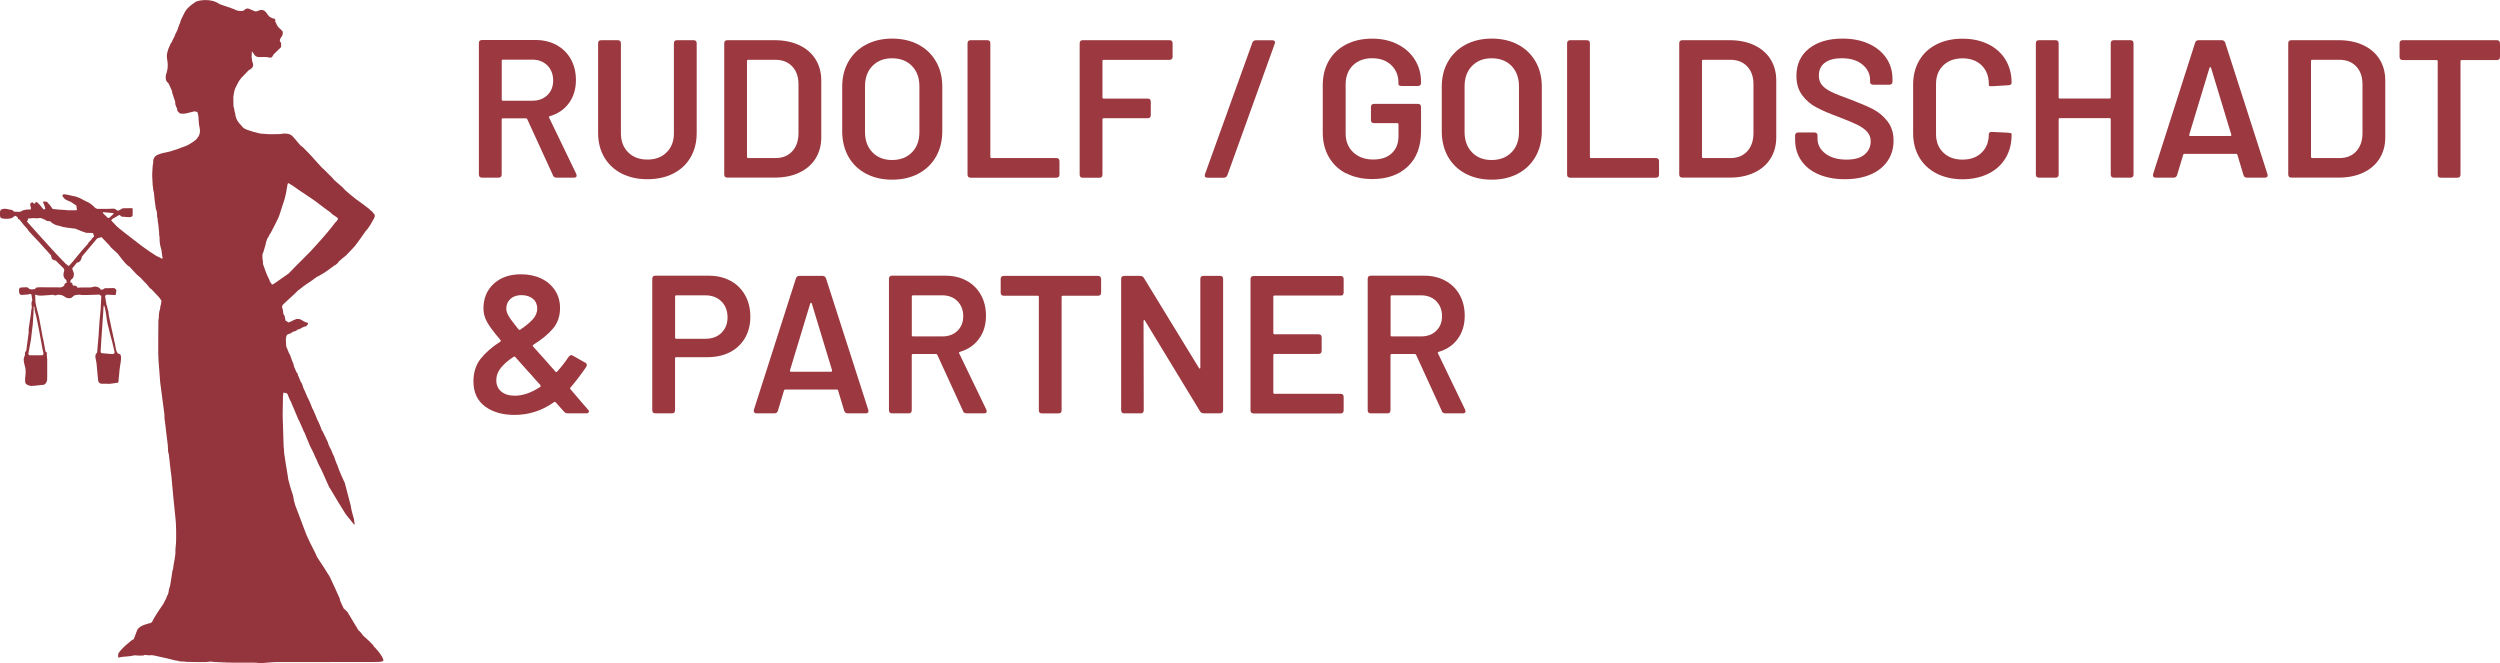 <?xml version="1.0" encoding="UTF-8"?><svg id="Ebene_1" xmlns="http://www.w3.org/2000/svg" viewBox="0 0 500.11 132.65"><defs><style>.cls-1{fill:#94353d;}.cls-2{fill:#9c383f;}</style></defs><path class="cls-2" d="m110.62,35.07l-5.15-11.24c-.03-.1-.12-.16-.27-.16h-4.6c-.16,0-.24.08-.24.24v11c0,.42-.21.63-.63.63h-3.3c-.42,0-.63-.21-.63-.63V8.63c0-.42.21-.63.63-.63h10.65c1.6,0,3.01.33,4.24,1,1.23.67,2.19,1.61,2.87,2.83.68,1.22,1.02,2.61,1.02,4.18,0,1.81-.47,3.35-1.4,4.62-.93,1.27-2.21,2.14-3.83,2.61-.08.03-.13.07-.16.14-.03.07-.01.12.04.18l5.42,11.24.08.31c0,.29-.18.43-.55.43h-3.46c-.37,0-.62-.16-.75-.47Zm-10.25-22.9v7.74c0,.16.08.24.24.24h5.85c1.26,0,2.27-.37,3.04-1.12.77-.75,1.16-1.72,1.16-2.93s-.39-2.23-1.16-3.01c-.77-.77-1.79-1.16-3.04-1.16h-5.85c-.16,0-.24.08-.24.24Z"/><path class="cls-2" d="m124.37,34.72c-1.49-.76-2.65-1.84-3.48-3.24-.82-1.4-1.24-3.02-1.24-4.85V8.67c0-.42.21-.63.63-.63h3.3c.42,0,.63.21.63.63v18.03c0,1.55.48,2.8,1.45,3.77.97.97,2.25,1.45,3.85,1.45s2.88-.48,3.85-1.45c.97-.97,1.45-2.23,1.45-3.77V8.67c0-.42.21-.63.63-.63h3.3c.42,0,.63.21.63.63v17.95c0,1.83-.41,3.45-1.22,4.85-.81,1.4-1.96,2.48-3.46,3.24-1.49.76-3.22,1.14-5.19,1.14s-3.65-.38-5.15-1.14Z"/><path class="cls-2" d="m144.88,34.92V8.67c0-.42.21-.63.63-.63h9.43c1.86,0,3.5.33,4.91.98,1.41.66,2.51,1.59,3.28,2.81.77,1.22,1.16,2.64,1.16,4.26v11.39c0,1.62-.39,3.04-1.16,4.26-.77,1.22-1.87,2.15-3.28,2.81-1.41.66-3.05.98-4.91.98h-9.43c-.42,0-.63-.21-.63-.63Zm4.79-3.3h5.46c1.39,0,2.49-.44,3.32-1.32.83-.88,1.25-2.05,1.28-3.52v-9.94c0-1.49-.42-2.68-1.26-3.56-.84-.88-1.96-1.32-3.38-1.32h-5.42c-.16,0-.24.08-.24.24v19.17c0,.16.08.24.24.24Z"/><path class="cls-2" d="m173.24,34.74c-1.52-.8-2.69-1.93-3.52-3.4-.82-1.47-1.24-3.16-1.24-5.07v-8.96c0-1.89.42-3.56,1.26-5.01.84-1.45,2.01-2.58,3.52-3.38,1.51-.8,3.24-1.2,5.21-1.2s3.74.4,5.25,1.2c1.51.8,2.68,1.93,3.52,3.38.84,1.45,1.26,3.12,1.26,5.01v8.96c0,1.91-.42,3.6-1.26,5.07-.84,1.47-2.01,2.6-3.52,3.4-1.51.8-3.25,1.2-5.25,1.2s-3.71-.4-5.23-1.2Zm9.19-4.26c1-1.02,1.49-2.37,1.49-4.05v-9.15c0-1.7-.5-3.06-1.49-4.09-1-1.02-2.32-1.53-3.97-1.53s-2.93.51-3.93,1.53c-1,1.02-1.49,2.38-1.49,4.09v9.15c0,1.68.5,3.02,1.49,4.05,1,1.02,2.3,1.53,3.93,1.53s2.97-.51,3.97-1.53Z"/><path class="cls-2" d="m193.55,34.92V8.67c0-.42.21-.63.63-.63h3.3c.42,0,.63.21.63.63v22.71c0,.16.08.24.24.24h12.96c.42,0,.63.21.63.63v2.67c0,.42-.21.63-.63.63h-17.13c-.42,0-.63-.21-.63-.63Z"/><path class="cls-2" d="m233.94,11.97h-13.16c-.16,0-.24.08-.24.24v7.27c0,.16.08.24.24.24h8.8c.42,0,.63.21.63.63v2.67c0,.42-.21.63-.63.63h-8.8c-.16,0-.24.08-.24.24v11.04c0,.42-.21.63-.63.63h-3.3c-.42,0-.63-.21-.63-.63V8.67c0-.42.21-.63.63-.63h17.33c.42,0,.63.21.63.63v2.67c0,.42-.21.63-.63.63Z"/><path class="cls-2" d="m241.07,35.37c-.09-.12-.1-.29-.02-.53l9.47-26.28c.13-.34.38-.51.75-.51h3.22c.24,0,.4.06.49.18.09.12.1.29.02.53l-9.47,26.28c-.13.34-.38.51-.75.51h-3.22c-.24,0-.4-.06-.49-.18Z"/><path class="cls-2" d="m269.29,34.7c-1.49-.77-2.65-1.87-3.46-3.28-.81-1.41-1.22-3.04-1.22-4.87v-9.51c0-1.86.41-3.49,1.22-4.89.81-1.4,1.96-2.49,3.46-3.26,1.49-.77,3.22-1.16,5.19-1.16s3.65.38,5.13,1.14c1.48.76,2.63,1.79,3.44,3.1.81,1.31,1.22,2.79,1.22,4.44v.16c0,.42-.21.63-.63.63h-3.26c-.18,0-.33-.03-.45-.1-.12-.06-.18-.15-.18-.26v-.31c0-1.41-.48-2.58-1.43-3.5-.96-.92-2.23-1.38-3.83-1.38s-2.88.48-3.85,1.43c-.97.96-1.45,2.22-1.45,3.79v9.82c0,1.57.51,2.84,1.53,3.79s2.34,1.43,3.97,1.43,2.81-.41,3.71-1.24,1.36-1.96,1.36-3.4v-2.4c0-.16-.08-.24-.24-.24h-4.64c-.42,0-.63-.21-.63-.63v-2.59c0-.42.21-.63.63-.63h8.76c.42,0,.63.21.63.63v4.87c0,3.01-.88,5.36-2.65,7.03-1.77,1.68-4.15,2.51-7.13,2.51-1.96,0-3.69-.39-5.19-1.16Z"/><path class="cls-2" d="m293.18,34.74c-1.52-.8-2.69-1.93-3.52-3.4s-1.24-3.16-1.24-5.07v-8.96c0-1.89.42-3.56,1.26-5.01s2.01-2.58,3.52-3.38c1.51-.8,3.24-1.2,5.21-1.2s3.74.4,5.24,1.2c1.51.8,2.68,1.93,3.52,3.38.84,1.45,1.26,3.12,1.26,5.01v8.96c0,1.91-.42,3.6-1.26,5.07-.84,1.47-2.01,2.6-3.52,3.4s-3.25,1.2-5.24,1.2-3.71-.4-5.23-1.2Zm9.19-4.26c1-1.02,1.49-2.37,1.49-4.05v-9.15c0-1.7-.5-3.06-1.49-4.09-1-1.02-2.32-1.53-3.97-1.53s-2.93.51-3.93,1.53-1.49,2.38-1.49,4.09v9.15c0,1.68.5,3.02,1.49,4.05s2.3,1.53,3.93,1.53,2.97-.51,3.97-1.53Z"/><path class="cls-2" d="m313.49,34.92V8.67c0-.42.21-.63.63-.63h3.3c.42,0,.63.21.63.63v22.71c0,.16.08.24.24.24h12.96c.42,0,.63.21.63.63v2.67c0,.42-.21.63-.63.63h-17.13c-.42,0-.63-.21-.63-.63Z"/><path class="cls-2" d="m335.92,34.92V8.67c0-.42.21-.63.63-.63h9.43c1.86,0,3.5.33,4.91.98,1.41.66,2.51,1.59,3.28,2.81.77,1.22,1.16,2.64,1.16,4.26v11.39c0,1.62-.39,3.04-1.16,4.26-.77,1.22-1.87,2.15-3.28,2.81-1.42.66-3.05.98-4.91.98h-9.43c-.42,0-.63-.21-.63-.63Zm4.79-3.3h5.46c1.39,0,2.5-.44,3.32-1.32.82-.88,1.25-2.05,1.28-3.52v-9.94c0-1.49-.42-2.68-1.26-3.56-.84-.88-1.96-1.32-3.38-1.32h-5.42c-.16,0-.24.08-.24.24v19.17c0,.16.08.24.24.24Z"/><path class="cls-2" d="m363.8,34.88c-1.51-.65-2.67-1.58-3.48-2.77-.81-1.19-1.22-2.57-1.22-4.15v-.83c0-.42.21-.63.63-.63h3.22c.42,0,.63.2.63.59v.63c0,1.21.53,2.21,1.59,3.01,1.06.8,2.47,1.2,4.22,1.2,1.6,0,2.8-.34,3.61-1.02.81-.68,1.22-1.56,1.22-2.63,0-.73-.22-1.36-.67-1.87s-1.08-.98-1.91-1.4c-.83-.42-2.06-.94-3.71-1.57-1.86-.68-3.37-1.32-4.52-1.93-1.15-.6-2.12-1.42-2.89-2.46-.77-1.03-1.16-2.32-1.16-3.87,0-2.3.84-4.13,2.51-5.46,1.68-1.34,3.92-2,6.72-2,1.96,0,3.7.34,5.21,1.02,1.51.68,2.68,1.63,3.52,2.85.84,1.22,1.26,2.63,1.26,4.22v.51c0,.42-.21.63-.63.63h-3.22c-.18,0-.33-.05-.45-.14-.12-.09-.18-.2-.18-.33v-.43c0-1.23-.5-2.27-1.51-3.12-1.01-.85-2.4-1.28-4.18-1.28-1.44,0-2.56.3-3.36.9-.8.6-1.2,1.45-1.2,2.55,0,.79.21,1.43.63,1.93s1.05.95,1.89,1.36c.84.41,2.13.92,3.89,1.55,1.86.71,3.35,1.35,4.46,1.92,1.11.58,2.07,1.38,2.87,2.42s1.2,2.32,1.2,3.87-.39,2.86-1.18,4.03-1.91,2.07-3.38,2.71c-1.47.64-3.2.96-5.19.96s-3.74-.33-5.25-.98Z"/><path class="cls-2" d="m387.39,34.7c-1.49-.77-2.65-1.85-3.46-3.24-.81-1.39-1.22-3-1.22-4.83v-9.7c0-1.83.41-3.44,1.22-4.83.81-1.39,1.96-2.46,3.46-3.22,1.49-.76,3.22-1.14,5.19-1.14s3.65.37,5.15,1.1c1.49.73,2.65,1.77,3.46,3.1.81,1.34,1.22,2.88,1.22,4.64,0,.26-.2.42-.59.47l-3.34.2h-.16c-.31,0-.47-.06-.47-.2v-.24c0-1.55-.48-2.79-1.43-3.73s-2.23-1.41-3.83-1.41-2.88.47-3.85,1.41-1.45,2.19-1.45,3.73v10.02c0,1.52.48,2.75,1.45,3.69s2.25,1.41,3.85,1.41,2.87-.46,3.83-1.4c.96-.93,1.43-2.17,1.43-3.71,0-.13.06-.24.18-.33s.27-.12.45-.1l3.3.16c.42.05.63.12.63.2v.2c0,1.78-.41,3.35-1.22,4.69-.81,1.35-1.96,2.39-3.46,3.12-1.49.73-3.21,1.1-5.15,1.1s-3.69-.39-5.19-1.16Z"/><path class="cls-2" d="m422.87,8.04h3.3c.42,0,.63.21.63.63v26.24c0,.42-.21.63-.63.63h-3.3c-.42,0-.63-.21-.63-.63v-11.04c0-.16-.08-.24-.24-.24h-9.94c-.16,0-.24.08-.24.24v11.04c0,.42-.21.63-.63.63h-3.3c-.42,0-.63-.21-.63-.63V8.67c0-.42.21-.63.63-.63h3.3c.42,0,.63.21.63.63v10.8c0,.16.08.24.24.24h9.94c.16,0,.24-.08.24-.24v-10.8c0-.42.21-.63.63-.63Z"/><path class="cls-2" d="m448.8,35.03l-1.22-4.05c-.03-.13-.12-.2-.28-.2h-10.29c-.16,0-.25.07-.28.2l-1.22,4.05c-.11.34-.34.51-.71.51h-3.58c-.21,0-.36-.06-.45-.2-.09-.13-.11-.3-.06-.51l8.41-26.28c.1-.34.34-.51.71-.51h4.6c.37,0,.6.17.71.51l8.45,26.28c.03.05.04.13.04.24,0,.31-.18.47-.55.47h-3.58c-.37,0-.6-.17-.71-.51Zm-10.65-7.82h8.01c.16,0,.22-.09.2-.27l-4.05-13.36c-.03-.1-.07-.16-.14-.16s-.12.05-.18.16l-4.05,13.36c-.03.18.04.27.2.27Z"/><path class="cls-2" d="m457.75,34.92V8.67c0-.42.21-.63.63-.63h9.43c1.86,0,3.5.33,4.91.98,1.41.66,2.51,1.59,3.28,2.81.77,1.22,1.16,2.64,1.16,4.26v11.39c0,1.62-.39,3.04-1.16,4.26-.77,1.22-1.87,2.15-3.28,2.81-1.42.66-3.05.98-4.91.98h-9.43c-.42,0-.63-.21-.63-.63Zm4.79-3.3h5.46c1.39,0,2.5-.44,3.32-1.32.82-.88,1.25-2.05,1.28-3.52v-9.94c0-1.49-.42-2.68-1.26-3.56-.84-.88-1.96-1.32-3.38-1.32h-5.42c-.16,0-.24.08-.24.24v19.17c0,.16.08.24.24.24Z"/><path class="cls-2" d="m500.11,8.67v2.71c0,.42-.21.63-.63.63h-7.03c-.16,0-.24.08-.24.24v22.67c0,.42-.21.63-.63.63h-3.3c-.42,0-.63-.21-.63-.63V12.25c0-.16-.08-.24-.24-.24h-6.76c-.42,0-.63-.21-.63-.63v-2.71c0-.42.21-.63.63-.63h18.82c.42,0,.63.21.63.63Z"/><path class="cls-2" d="m117.81,82.34c0,.1-.05.19-.16.25-.1.07-.24.1-.39.1h-3.65c-.31,0-.58-.12-.79-.35l-1.65-1.85c-.1-.1-.22-.12-.35-.04-2.38,1.7-5.02,2.55-7.9,2.55-2.41,0-4.38-.57-5.91-1.71-1.53-1.14-2.3-2.81-2.3-5.01,0-1.78.48-3.28,1.43-4.5.96-1.22,2.27-2.36,3.95-3.44.1-.08.12-.18.04-.31-1.39-1.62-2.3-2.86-2.75-3.71-.45-.85-.67-1.71-.67-2.57,0-2.07.69-3.73,2.06-4.99,1.38-1.26,3.19-1.89,5.44-1.89,1.52,0,2.87.28,4.05.84,1.18.56,2.1,1.36,2.77,2.38.67,1.02,1,2.2,1,3.54,0,1.62-.47,2.99-1.41,4.1-.94,1.11-2.25,2.19-3.93,3.24-.13.08-.16.18-.08.31l2.36,2.63,2.16,2.44c.05.05.11.08.18.08s.11-.03.14-.08c.76-.84,1.53-1.83,2.32-2.99.16-.21.33-.31.51-.31.13,0,.25.04.35.12l2.44,1.38c.21.11.31.26.31.47,0,.13-.04.26-.12.39-1.02,1.49-2.07,2.87-3.14,4.12-.05.05-.08.1-.08.16,0,.08.06.18.2.31l2.08,2.44,1.3,1.49c.13.13.2.26.2.39Zm-9.74-4.95c.1-.1.12-.22.04-.35-.55-.63-.96-1.07-1.22-1.34-.37-.45-.79-.92-1.26-1.41l-2.55-2.87c-.1-.1-.22-.12-.35-.04-1.07.71-1.92,1.44-2.53,2.2-.62.76-.92,1.6-.92,2.51s.33,1.69,1,2.24c.67.55,1.56.83,2.69.83,1.62,0,3.33-.59,5.11-1.77Zm-5.95-17.6c-.56.5-.84,1.15-.84,1.96,0,.45.16.94.47,1.47.31.54.97,1.42,1.96,2.65.13.13.25.16.35.08,1.1-.73,1.94-1.43,2.53-2.08.59-.65.88-1.37.88-2.16s-.29-1.46-.86-1.94c-.58-.48-1.34-.73-2.28-.73s-1.66.25-2.22.75Z"/><path class="cls-2" d="m146.13,56.17c1.26.68,2.23,1.64,2.93,2.89.69,1.24,1.04,2.68,1.04,4.3s-.35,3.01-1.06,4.24c-.71,1.23-1.71,2.18-3.01,2.85-1.3.67-2.8,1-4.5,1h-6.25c-.16,0-.24.08-.24.24v10.37c0,.42-.21.63-.63.63h-3.3c-.42,0-.63-.21-.63-.63v-26.28c0-.42.21-.63.63-.63h10.65c1.65,0,3.1.34,4.36,1.02Zm-1.81,10.41c.81-.79,1.22-1.82,1.22-3.1s-.41-2.37-1.22-3.18c-.81-.81-1.89-1.22-3.22-1.22h-5.81c-.16,0-.24.08-.24.24v8.21c0,.16.08.24.24.24h5.81c1.34,0,2.41-.39,3.22-1.18Z"/><path class="cls-2" d="m168.88,82.18l-1.22-4.05c-.03-.13-.12-.2-.27-.2h-10.29c-.16,0-.25.07-.27.2l-1.22,4.05c-.1.34-.34.51-.71.51h-3.58c-.21,0-.36-.07-.45-.2-.09-.13-.11-.3-.06-.51l8.41-26.28c.1-.34.34-.51.71-.51h4.6c.37,0,.6.17.71.51l8.45,26.28c.03.05.04.13.04.24,0,.31-.18.47-.55.47h-3.58c-.37,0-.6-.17-.71-.51Zm-10.65-7.82h8.02c.16,0,.22-.09.2-.28l-4.05-13.36c-.03-.1-.07-.16-.14-.16s-.12.05-.18.16l-4.05,13.36c-.03.18.04.28.2.28Z"/><path class="cls-2" d="m192.65,82.22l-5.15-11.24c-.03-.1-.12-.16-.27-.16h-4.6c-.16,0-.24.08-.24.24v11c0,.42-.21.63-.63.63h-3.3c-.42,0-.63-.21-.63-.63v-26.28c0-.42.21-.63.63-.63h10.65c1.6,0,3.01.33,4.24,1,1.23.67,2.19,1.61,2.87,2.83.68,1.22,1.02,2.61,1.02,4.18,0,1.81-.47,3.35-1.4,4.62-.93,1.27-2.21,2.14-3.83,2.61-.08.03-.13.07-.16.14-.03.07-.01.12.04.18l5.42,11.24.08.31c0,.29-.18.43-.55.43h-3.46c-.37,0-.62-.16-.75-.47Zm-10.25-22.9v7.74c0,.16.08.24.24.24h5.85c1.26,0,2.27-.37,3.04-1.12.77-.75,1.16-1.72,1.16-2.93s-.39-2.23-1.16-3.01c-.77-.77-1.79-1.16-3.04-1.16h-5.85c-.16,0-.24.08-.24.24Z"/><path class="cls-2" d="m220.27,55.82v2.71c0,.42-.21.63-.63.63h-7.03c-.16,0-.24.08-.24.24v22.67c0,.42-.21.63-.63.63h-3.3c-.42,0-.63-.21-.63-.63v-22.67c0-.16-.08-.24-.24-.24h-6.76c-.42,0-.63-.21-.63-.63v-2.71c0-.42.21-.63.63-.63h18.82c.42,0,.63.21.63.63Z"/><path class="cls-2" d="m224.28,82.06v-26.24c0-.42.21-.63.63-.63h3.14c.37,0,.63.14.79.43l11,17.99c.05.1.11.14.18.12.06-.03.1-.09.1-.2v-17.72c0-.42.21-.63.63-.63h3.3c.42,0,.63.21.63.63v26.24c0,.42-.21.63-.63.63h-3.22c-.37,0-.63-.14-.79-.43l-11-18.11c-.05-.1-.11-.14-.18-.12-.07.03-.1.09-.1.2l.04,17.84c0,.42-.21.63-.63.63h-3.26c-.42,0-.63-.21-.63-.63Z"/><path class="cls-2" d="m268.16,59.12h-13.2c-.16,0-.24.08-.24.24v7.27c0,.16.08.24.24.24h8.8c.42,0,.63.21.63.63v2.67c0,.42-.21.63-.63.63h-8.8c-.16,0-.24.08-.24.24v7.5c0,.16.08.24.24.24h13.2c.42,0,.63.21.63.63v2.67c0,.42-.21.63-.63.63h-17.37c-.42,0-.63-.21-.63-.63v-26.24c0-.42.21-.63.63-.63h17.37c.42,0,.63.21.63.63v2.67c0,.42-.21.63-.63.63Z"/><path class="cls-2" d="m288.43,82.22l-5.15-11.24c-.03-.1-.12-.16-.28-.16h-4.6c-.16,0-.24.08-.24.24v11c0,.42-.21.63-.63.63h-3.3c-.42,0-.63-.21-.63-.63v-26.28c0-.42.21-.63.63-.63h10.65c1.6,0,3.01.33,4.24,1,1.23.67,2.19,1.61,2.87,2.83.68,1.22,1.02,2.61,1.02,4.18,0,1.81-.47,3.35-1.39,4.62-.93,1.27-2.21,2.14-3.83,2.61-.08.03-.13.07-.16.14s-.01.12.04.18l5.42,11.24.08.31c0,.29-.18.43-.55.43h-3.46c-.37,0-.62-.16-.75-.47Zm-10.25-22.9v7.74c0,.16.08.24.24.24h5.85c1.26,0,2.27-.37,3.04-1.12s1.16-1.72,1.16-2.93-.39-2.23-1.16-3.01c-.77-.77-1.79-1.16-3.04-1.16h-5.85c-.16,0-.24.08-.24.24Z"/><path class="cls-1" d="m74.8,129.27c-.01-.15-1.75-1.81-2.09-2.05-.02-.04-.73-1.01-.97-1.08-.04-.08-2.21-3.68-2.21-3.68-.02-.09-.76-.72-.79-.76-.22-.48-.44-.96-.66-1.44-.01-.04-.03-.09-.04-.13-.03-.13-.06-.26-.09-.39-.01-.04-.02-.08-.04-.13-.07-.14-1.96-4.4-2.18-4.63,0-.02-.02-.04-.03-.05-.01-.02-.03-.03-.05-.04-.19-.31-.78-1.27-.81-1.31-.14-.23-.48-.75-.52-.79,0,0-.8-1.19-.94-1.45,0-.17-1.24-2.54-1.26-2.59-.02-.05-.31-.66-.31-.66-.03-.04-.46-1-.49-1.05-.18-.48-.37-.96-.55-1.44-.03-.04-1.63-4.41-1.69-4.46-.09-.3-.18-.61-.26-.92,0-.04-.02-.09-.03-.13-.04-.26-.13-.87-.15-.91h0s-.6-1.85-.6-1.85c-.09-.43-.35-1.38-.38-1.42-.03-.21-.05-.42-.08-.63-.12-.66-.69-4.17-.75-4.73,0-.21-.01-.42-.02-.63,0-.06-.07-.53-.07-.53,0,0-.19-5.6-.19-6.16,0-.22,0-.43,0-.65.02-1.13.04-2.26.06-3.39.03-.22.06-.44.09-.66.22.05.43.09.65.14h.04s.07.08.1.13c.18.44.37.87.55,1.31.03.04.07.09.1.13.32.78,1.42,3.39,1.6,3.79.03.04.07.09.1.13.14.35.49,1.14.52,1.18.1.26.36.87.39.91.08.15.15.29.23.44.15.42.65,1.61.68,1.66.13.3.26.61.38.91.13.26.27.52.4.78.09.19.19.38.28.57.12.29.24.58.37.87.08.15.16.31.24.46.02.11.22.55.25.6.03.08.07.16.1.24.11.22.22.44.34.66.14.27.27.55.41.82.12.3,1.13,2.54,1.44,3.24.04.04.07.09.11.13.62,1.08,3.14,5.22,3.17,5.22.56.7,1.12,1.4,1.68,2.09.04-.02.08-.04.12-.06-.05-.36-.1-.73-.15-1.09-.04-.05-.44-1.55-.48-1.75.03,0-.08-.42-.12-.52.03-.01.03-.17,0-.23-.16-.61-1.18-4.58-1.23-4.7-.04-.05-.13-.22-.13-.26-.03-.05-.38-.83-.53-1.17-.03-.05-.37-.86-.51-1.21-.03-.19-.28-.73-.27-.77,0-.02-.03-.09-.04-.11-.03-.05-.43-.97-.48-1.19-.03-.05-.13-.37-.15-.48-.05-.1-.1-.21-.15-.31-.08-.17-.15-.34-.23-.51-.03-.05-.21-.48-.26-.65-.04-.05-.19-.32-.23-.41-.1-.22-.2-.43-.29-.64-.05-.16-.09-.32-.14-.48-.03-.06-.06-.12-.09-.17-.05-.09-.77-1.57-.94-1.95-.03-.05-.07-.1-.1-.15h-.05c-.04-.12-.08-.25-.12-.38-.02-.05-.04-.1-.05-.14-.02-.04-.18-.48-.2-.51,0,0-.07-.17-.11-.26-.1-.22-.19-.43-.29-.65-.03-.05-.07-.09-.1-.14-.1-.29-.38-.99-.42-1.05h0s-.38-.83-.52-1.18c-.03-.04-.07-.09-.1-.13-.05-.18-.29-.78-.29-.78-.03-.04-.38-.83-.52-1.18-.03-.05-.07-.09-.1-.14-.05-.18-.88-2.05-.92-2.09-.05-.18-.1-.35-.15-.53-.06-.13-.12-.26-.18-.39-.03-.04-.06-.08-.08-.12-.03-.05-.07-.09-.1-.14-.14-.35-.28-.7-.42-1.05-.03-.04-.07-.09-.1-.13-.01-.11-.03-.22-.04-.33-.04-.06-.08-.12-.12-.19h0s-.07-.09-.1-.14h-.05c-.09-.21-.17-.43-.26-.65-.08-.18-.16-.36-.24-.53,0-.04,0-.08-.02-.12-.04-.17-.08-.34-.11-.52-.03-.05-.07-.09-.1-.14-.1-.26-.2-.52-.3-.79,0-.02,0-.04,0-.06,0-.02,0-.04,0-.06-.03-.05-.07-.09-.1-.14-.05-.17-.11-.34-.16-.52-.03-.05-.07-.1-.1-.15h-.04c-.12-.3-.25-.6-.37-.91-.09-.22-.17-.44-.26-.66,0-.3-.04-1.35-.06-1.43.03-.18.07-.35.1-.53.03-.05.05-.09.08-.14,0-.02,0-.04,0-.06,0-.02.02-.04.03-.06.04-.01.08-.04.1-.08.05-.02.1-.03.15-.05.09-.04.17-.08.26-.12h0s0,0,0,0c0,0,0,0,0,0,.13-.04.26-.09.38-.13.01-.03.02-.06.02-.09.12-.06.25-.12.37-.19h0c.16-.05.32-.09.47-.14.06-.03.12-.06.18-.09.05-.05.09-.1.14-.15.23-.08.47-.17.7-.25.07-.05.14-.1.21-.14h0c.09-.04.17-.09.26-.13h0s.32-.13.35-.13c.05,0,.1,0,.15-.02.02,0,.05-.01.07-.02.02-.01.04-.02.06-.03.06-.04.11-.1.15-.19.04-.05.08-.09.13-.14.08-.07.09-.35,0-.38-.04-.01-.26-.04-.26-.04-.09-.03-.18-.07-.27-.1-.1-.05-.19-.09-.29-.14-.03-.03-.06-.06-.09-.09-.04-.02-.09-.04-.13-.06-.18-.09-.36-.18-.53-.27-.08,0-.17-.01-.25-.02h0c-.14,0-.27,0-.41,0-.04,0-.09,0-.13.01,0,0,0,.02,0,.04,0,0,0,.02,0,.02-.11.03-.22.06-.33.09-.16.09-.32.18-.49.26-.21.09-.42.18-.63.27-.2-.13-.4-.26-.61-.38-.06-.29-.12-.59-.18-.89-.02-.05-.04-.1-.06-.15-.06-.09-.13-.19-.19-.28-.05-.34-.09-.68-.14-1.03-.03-.05-.07-.09-.1-.14-.1-.33.04-.6.26-.81.64-.61,1.3-1.2,1.95-1.8.04-.04.08-.07.13-.11.26-.26.53-.52.79-.78.13-.1,1.01-.75,1.06-.81.04-.04.08-.08.12-.12h0s.07-.06.11-.08c.05-.02.1-.04.15-.06.04-.04.08-.07.12-.11.52-.36,1.05-.71,1.57-1.07.04-.05.08-.09.12-.14.09-.04.18-.08.27-.13.04-.04.08-.09.12-.13.04-.03.09-.06.13-.08.21-.11.42-.21.63-.32.05-.04.11-.07.16-.11h.01c.08-.06.16-.11.24-.15.07-.05.88-.49.9-.57.04-.03.09-.05.14-.08.05-.03.09-.07.14-.1.36-.27.73-.54,1.09-.8.04-.02.06-.04.08-.08.03-.03.07-.05.1-.07.24-.04.91-.62.93-.83.15-.13.31-.26.46-.39.08-.07.16-.13.23-.2.03-.03.07-.06.1-.09.18-.15.37-.29.55-.43.04-.03.08-.07.11-.1.26-.27.53-.54.79-.82.25-.27,1.04-1.09,1.04-1.13,0,0,1.05-1.38,1.06-1.44h0c.13-.19.27-.38.4-.57h0s.07-.1.1-.14h0s.06-.08.09-.12c.02-.04.05-.08.07-.12.16-.22.33-.44.49-.67.09-.09.17-.18.26-.27.14-.2.63-.95.64-.96.21-.37.41-.75.63-1.12.14-.25.25-.5.14-.79-.03-.04-.06-.09-.09-.13-.14-.17-.28-.34-.42-.51-.12-.09-.24-.19-.36-.28-.04-.04-.08-.08-.13-.12h0s-.07-.09-.11-.13c-.62-.49-2.5-1.87-2.64-1.96-.05-.04-.1-.08-.16-.12-.03-.03-.07-.06-.1-.09-.01,0-.03-.02-.04-.03-.03-.02-.06-.04-.08-.06-.23-.18-.45-.36-.68-.55,0-.02-.02-.04-.04-.05-.02-.01-.03-.02-.06-.03-.14-.12-.87-.77-.92-.79-.18-.19-.37-.38-.55-.58-.02-.04-.05-.06-.08-.08-.54-.47-1.07-.94-1.61-1.41-.13-.15-.25-.3-.38-.45-.03-.03-.07-.07-.1-.1,0,0,0,0-.01-.02,0,0-.02-.01-.02-.01-.03-.03-.07-.07-.1-.1-.32-.32-.63-.63-.95-.95-.03-.03-.07-.07-.1-.1v-.02s-.03-.01-.03-.01c-.03-.03-.07-.07-.1-.1h-.02s-.01-.03-.01-.03c-.02-.04-.05-.07-.08-.08-.19-.18-.39-.35-.58-.53-.08-.09-.17-.18-.25-.27-.39-.43-.79-.87-1.18-1.3-.08-.09-.17-.19-.25-.28-.11-.13-.22-.25-.33-.38,0-.02,0-.04-.02-.06-.01-.01-.03-.02-.06-.02-.22-.23-.43-.46-.65-.69-.04-.04-.08-.09-.13-.13-.22-.22-.43-.44-.65-.66-.09-.09-.18-.18-.27-.27-.17-.13-.35-.27-.52-.4-.22-.26-.44-.51-.66-.77-.23-.28-.44-.57-.7-.83-.27-.28-.78-1.03-2.71-.64-.17,0-2.09.02-2.09.03,0,0-1.65-.13-1.83-.13h0s-2.86-.63-3.41-1.16c-.53-.62-1.18-1.15-1.43-1.98-.04-.13-.09-.26-.13-.39-.02-.18-.05-.35-.07-.53-.02-.05-.04-.1-.06-.16-.04-.17-.07-.34-.11-.51,0-.01.02-.03.02-.04-.01-.03-.03-.05-.05-.08-.02-.13-.03-.25-.05-.38-.03-.04-.06-.09-.09-.13,0-.65-.02-1.3-.03-1.96.05-.29.09-.59.14-.88.05-.31.14-.61.26-.89.2-.47.47-.91.7-1.37.03-.05.07-.09.1-.14.03-.04.06-.08.09-.12.1-.13.19-.27.29-.4.24-.25.49-.51.73-.76.25-.26.51-.52.76-.79.08-.04.15-.08.22-.12.07-.04.14-.08.2-.13.09-.07.18-.14.25-.22.07-.08.13-.17.17-.27.03-.07.04-.14.05-.21.02-.15,0-.32-.06-.51-.03-.05-.05-.1-.08-.15,0-.04-.01-.08-.03-.12-.04-.26-.07-.53-.11-.79,0-.04,0-.09-.02-.12.01-.33.03-.67.05-1.14.17.22.28.32.34.44.26.53.68.75,1.27.71.41-.03.82-.02,1.24-.02.26.04.52.09.78.13.46.04.52-.35.7-.62.13-.13.26-.26.39-.39.27-.26.54-.53.81-.79.05,0,.08-.03.08-.08.22-.14.29-.33.23-.58.05-.3.04-.58-.23-.79-.04-.28.02-.54.21-.76.26-.3.38-.66.37-1.05,0-.05-.02-.1-.03-.16-.07-.08-.13-.16-.2-.24-.07-.08-.13-.16-.21-.22-.41-.31-.71-.68-.88-1.17-.04-.11-.12-.21-.18-.32-.03-.24.09-.61-.27-.64-.09,0-.17-.03-.25-.05-.08-.03-.15-.06-.22-.1-.14-.08-.27-.16-.41-.22-.1-.12-.22-.22-.32-.34-.03-.04-.06-.08-.09-.13-.58-.98-1.17-1.04-1.87-.72-.36.17-.71.17-1.04-.09-.06-.05-.16-.04-.24-.06-.75-.43-1.13-.41-1.58.09-.38.15-.77.1-1.17.05-.17-.05-.34-.1-.51-.16-.05-.04-.09-.07-.14-.11-.04,0-.09-.02-.13-.03-.22-.08-.43-.18-.65-.25-.74-.26-1.49-.51-2.23-.76-1.93-1.38-4.44-.64-4.7-.54-.18.12-.35.24-.53.36-.85.57-1.58,1.26-1.98,2.23,0,0,0,0,0,0-.03.05-.06.1-.09.15-.04.02-.05.06-.04.1-.07.14-.15.29-.22.43h0c-.06.13-.13.26-.19.4-.03.09-.07.18-.1.27,0,.08,0,.17,0,.25h-.07s-.04.09-.06.13c.01.04.01.08,0,.12-.03.05-.07.09-.1.14-.05.17-.11.35-.16.52-.03.04-.07.09-.1.13-.01.09-.02.17-.03.26-.09.2-.18.4-.28.6-.03.06-.06.12-.09.19v.02s-.06.07-.08.1c-.07.17-.13.35-.2.52h0c-.22.44-.43.88-.65,1.31-.04.04-.07.09-.11.13-.16.36-.32.71-.48,1.07h0c-.02.08-.04.16-.07.24-.23.64-.33,1.3-.18,1.97,0,.01-.01.03,0,.04,0,.03.02.05.03.08.03.26.05.53.08.79,0,.09,0,.18,0,.26-.01.22-.03.44-.04.65-.04.18-.08.35-.12.53,0,.04-.02.08-.02.13-.06.17-.11.34-.17.51-.01.06-.03.12-.04.18-.03.53-.06,1.05.42,1.43.06.07.11.14.17.21.22.49.44.98.67,1.48,0,.09,0,.17,0,.26.18.52.35,1.05.53,1.57.03.07.05.14.08.21.01.19.03.38.04.58.03.05.12.31.13.39.03.05.18.4.23.52.01.13.02.26.04.39t0,0s.07.09.1.13c.09.09.18.18.26.26.05.04.09.08.14.13.04.02.09.04.13.05.21.01.43.02.64.03.13-.02.26-.04.4-.06.05,0,.09-.01.14-.02.08-.02.17-.03.25-.05h0c.13-.04.26-.08.39-.11.04.01.88-.19.93-.24.05,0,.09,0,.13.03.17.03.34.07.51.1-.08-.06-.17-.12-.25-.17.08.06.17.12.25.17.06.26.12.52.19.79.04.52.07,1.05.11,1.57,0,.08.01.17.03.25.22.92.36,1.82-.36,2.61-.03.04.04.32-1.96,1.45-.03.03-2.13.82-2.17.82-.04-.01-1.05.32-1.18.38-.14.03-.28.07-.42.1-.04-.02-.39.09-.53.13-.04-.02-.75.15-.75.15-.27.07-1.02.34-1.06.38-.59.36-.82.9-.74,1.58-.14.29-.17,1.78-.2,2.21,0,.18,0,.36,0,.55h0c0,.08.01.17.02.25,0,.14.01.27.02.4,0,.48.09,1.53.12,1.58.01.12.02.25.04.37.04.17.08.35.13.52.05.53.1,1.05.16,1.58.07.57.15,1.13.23,1.69.07.2.14.41.21.61,0,.06,0,.12,0,.17.01.09.02.17.03.26,0,.17,0,.35.01.52.03.09.05.18.08.28.02.34.12,1.14.15,1.19.05.43.09.85.14,1.28,0,.09.01.17.02.26.01.25.03.51.04.76.03,0,.07,0,.1.02-.03-.02-.06-.02-.1-.02.01.06.02.12.03.19,0,.04.01.07.04.1-.02.8.05,1.59.3,2.36.02.07.05.14.07.21.06.45.11.91.17,1.36.03.09.07.17.1.26-.04.05-.08.1-.12.16-.04,0-.09,0-.13,0-.09-.1-.87-.49-1.05-.54-.39-.26-.79-.52-1.18-.78-.08-.05-.16-.1-.24-.15-.09-.07-.19-.14-.28-.21-.09-.06-.18-.11-.26-.17-.18-.13-.36-.26-.54-.39-.02.03-.04.06-.06.08.02-.03.04-.06.06-.08-.07-.05-.14-.1-.22-.15-.12-.09-.24-.18-.36-.27-.17-.13-.34-.26-.51-.39-.2-.15-.39-.31-.59-.46-.75-.58-1.49-1.16-2.24-1.73-.22-.18-.44-.35-.66-.53-.04-.02-.07-.04-.1-.08-.04-.03-.08-.06-.12-.09-.09-.08-.18-.15-.27-.23-.1-.08-.19-.17-.29-.25-.03-.03-.07-.06-.1-.09-.34-.37-.69-.73-1.04-1.11.03-.06.07-.16.12-.25.48-.28.97-.56,1.45-.84h.05s.06,0,.06,0c.13.11.27.21.4.32.27.02.53.04.8.06.16,0,.6.04.65.04.08,0,.15,0,.23,0,.06-.01.12-.02.18-.04.21-.08.4-.18.33-.46.03-.04.03-.08,0-.12,0-.09,0-.18.01-.26,0-.13,0-.26,0-.39,0-.14,0-.28,0-.42-.05-.04-.09-.07-.14-.11-.48,0-.96.02-1.45.02-.13,0-.26,0-.38,0-.18.1-.36.2-.54.3-.05,0-.08.02-.09.07-.22.11-.44.18-.64-.03-.25-.27-.57-.27-.9-.25-.37.02-.74.03-1.1.04-.61,0-1.22,0-1.84,0-.13-.05-.25-.11-.38-.17q-.04.12,0,0c-.18-.17-.36-.34-.53-.51-.22-.17-.43-.34-.65-.5-.12-.06-.25-.13-.37-.19-.09-.04-.18-.08-.27-.12-.4-.21-.79-.41-1.19-.62-.18-.08-.35-.16-.53-.23-.17-.05-.34-.11-.52-.16-.17-.03-.35-.07-.52-.1-.41-.09-.82-.22-1.24-.27-.26-.03-.59-.17-.79.16.02.07.05.13.07.2.33.63.95.85,1.56,1.07.05.03.09.05.14.08.35.23.69.47,1.04.7.04.3.07.6.11.9-.12.01-.24.02-.37.04-.3,0-.6,0-.91,0-.22,0-.44,0-.66-.01h0c-.12-.02-.25-.03-.37-.05-.44-.03-.89-.05-1.33-.08-.08,0-.16-.02-.24-.03-.27-.03-.54-.05-.81-.08-.05-.01-.11-.02-.16-.03,0-.04-.03-.06-.07-.06-.02-.04-.05-.07-.07-.11-.08-.12-.16-.25-.24-.37-.03-.04-.06-.08-.09-.11-.16-.18-.33-.37-.49-.55-.23-.41-.6-.21-1.02-.25.12.27.2.48.29.68.07.21.14.42.2.63,0,.05,0,.09,0,.13-.31.27-.42.01-.59-.19-.29-.37-.6-.73-.94-1.05-.21-.2-.44-.17-.51.17-.07.01-.15.02-.22.03-.05-.05-.1-.1-.15-.15-.03-.03-.05-.05-.08-.08-.05-.01-.09-.03-.14-.04-.05.03-.11.07-.16.1,0,0,0,0,0,0h0c-.07.06-.14.11-.21.17v.39c.05.13.09.26.14.39-.01.13-.02.26-.03.38-.26,0-.52,0-.78.02-.22.02-.44.08-.67.12-.16,0-.59.45-1.04.33-.08,0-.16,0-.24,0-.23-.01-.46-.03-.68-.04-.04-.05-.07-.1-.11-.16-.04-.04-.07-.09-.11-.13-.04,0-.08-.01-.12,0-.1-.03-.19-.07-.29-.1-.12-.02-.25-.04-.37-.05-.49-.13-.99-.22-1.48.02-.03.01-.07.02-.11.02-.27.63-.26.93-.1,1.46-.02.58,2.38.41,2.44.13.04-.02.41-.25.55-.36.08.05.16.09.25.14.03.03.07.05.1.08.05.04.1.08.15.12,0,.22.02.41.31.38.29.36.57.72.86,1.08.04.04.07.08.11.12.26.29.51.58.77.87-.18.06,2.05,2.27,2.26,2.53.15.17.3.33.44.5.29.32.57.63.86.95.04.04.07.08.11.12l.02.02s.07.08.11.11l.02.03s.06.06.08.09c.24.27.47.53.71.8.05.66.31.95.94,1.03.49.48.98.97,1.47,1.45.21.2.29.43.19.7-.41,1.18.34,1.63.37,1.66l.02.02c.04.08.08.15.12.23,0,.13,0,.26,0,.39q-.46.08-.49.6c-.13.07-.25.14-.38.21-.09.04-.19.1-.28.1-1.31,0-2.62-.01-3.93-.02-.13,0-.25,0-.38,0-.29.07-.67-.1-.82.34-.01.05-.23.03-.36.04-.05.02-.09.04-.14.05-.17-.01-.35-.02-.52-.04-.08-.04-.15-.08-.23-.12-.15-.18-.33-.3-.59-.27-.33.03-1.24-.01-1.26.16-.16.02-.26,1.03.12,1.31.1.02.19.05.29.07.45-.04.9-.07,1.34-.11.07-.03.14-.05.21-.08.09,0,.18,0,.27,0,.04.04.08.07.12.11.05.35.11.7.16,1.05,0,.04,0,.08,0,.13-.27.43-.11.89-.1,1.35h0s.01,0,.01,0c-.04.11-.19,1.13-.18,1.27,0,.09-.01.17-.02.26-.04.23-.09.46-.12.7-.09.68-.41,2.53-.3,2.58,0,.16-.02.32-.03.48,0,.06-.02.12-.03.18-.15,1.09-.3,2.17-.44,3.26-.08.1-.2.19-.23.3-.04.15-.01.32-.01.49-.1.3-.26.61-.27.91,0,.38.07.78.19,1.15.27.79.24,1.58.13,2.38-.01.05-.02.11-.03.17,0,.25,0,.5,0,.75.02.07.03.13.05.2.11.44.51.47.84.61.12.15,1.87-.07,2.09-.11.09-.01.18-.02.27-.03.3,0,.61,0,.82-.28.03-.03.06-.07.09-.11.05-.08.1-.16.14-.24.03-.1.06-.2.1-.3,0-.26.02-.52.02-.77,0-1.1,0-2.2,0-3.3,0-.04,0-.07,0-.1-.03-.32-.06-.63-.09-.95.09-.28.02-.5-.26-.64-.15-.82-.3-1.64-.45-2.46-.02-.05-.04-.09-.06-.14-.08-.27-.8-4.63-.96-4.96,0-.01-.39-1.49-.41-1.67-.03-.23-.1-.45-.12-.68-.03-.4-.03-.81-.05-1.21-.05-.11.03-.17.03-.29.13.05.26.11.39.16.17.02.34.04.51.06.05,0,.1,0,.16.01.17-.02.9-.03,1.03-.06h-.05c.28,0,.83-.05.9-.06.06-.01.13-.03.19-.04.14,0,.27,0,.41-.01.3.15.61.16.91-.01.13,0,.27,0,.4.01.17.03.35.07.52.1.17.1.35.19.52.29.05.03.09.07.14.1.08.04.17.09.25.13.04.01.08.02.13.03.25.06.58.06.79-.04.04-.03.21-.17.25-.21.08-.06.16-.12.24-.18.05-.04.1-.08.15-.12h0c.21-.04.43-.08.64-.11.18,0,.35,0,.53,0h0c.13.15,2.65-.02,3.79-.03.13.09.26.18.39.27-.04.74-.07,1.48-.11,2.23,0,.17-.02.35-.03.52-.08.83-.16,1.65-.23,2.48h0s0,.1,0,.14c-.02.34-.05.68-.07,1.02,0,.06-.02.12-.02.18-.03.5-.06,1.01-.09,1.51,0,.06-.02.12-.02.18-.08,1-.17,2-.26,3.01-.02.04-.04.09-.06.13-.59.43-.11,1.52-.07,2.03.07.93.17,1.85.26,2.77,0,.06.02.12.03.17.04.5-.09,1.34,1.21,1.19.22,0,.44,0,.66,0h0c.13.14,1.5-.14,2.06-.2.1.06.26-.29.18-.47,0-.05.1-.83.12-1.04,0-.06,0-.11.01-.17.03-.35.07-.69.1-1.04.08-.82.53-2.48.1-2.99-.16-.05-.33-.11-.49-.16-.11-.21-.21-.43-.32-.64-.02-.06-.17-.91-.22-1.27-.02-.05-.26-1.06-.26-1.19-.03-.09-.05-.18-.08-.27-.02-.12-.09-.47-.1-.51-.07-.31-.14-.61-.21-.92-.03-.05-.49-2.33-.55-2.64-.03-.04-.1-.65-.11-.91-.07-.26-.15-.52-.22-.79-.02-.13-.05-.26-.07-.4-.03-.04-.06-.08-.09-.13-.07-.44-.14-.88-.21-1.31-.05-.29-.18-.6.22-.76.04,0,.09,0,.13,0,.51.02,1.03.05,1.54.07.06-.02.11-.05.17-.07.04-.3.08-.61.12-.91-.02-.04-.05-.09-.07-.13-.06-.05-.11-.1-.17-.15-.05-.04-.1-.07-.15-.11v-.03c-.64.01-1.29.03-1.94.04-.14.09-.28.19-.42.28-.13,0-.25,0-.38-.01-.04-.06-.09-.13-.13-.19-.03-.03-.07-.07-.1-.1l-.03-.02s-.08-.07-.12-.1c-.18-.06-.37-.12-.55-.19-.17,0-.34.01-.5.02-.05.02-.09.04-.14.06-.15.03-.29.06-.44.09-.64,0-1.28,0-1.92.01-.04,0-.3.01-.39.04-.13-.01-.26-.02-.39-.04-.14-.43-.48-.39-.82-.37-.03-.05-.06-.1-.1-.15.04-.36-.2-.46-.48-.52.04-.15.04-.33.12-.45.14-.21.57-.3.6-.98,0-.18.11-.3-.19-.92-.04-.13-.08-.27-.13-.4.03-.04.05-.08.08-.12.29-.36.58-.71.87-1.07.74.03,1.05-1.13.99-1.2.17-.2.34-.4.51-.61.04-.04.07-.08.11-.13.4-.48,2.41-2.86,2.44-2.9.29-.09.57-.17.86-.26.55.58,1.11,1.16,1.66,1.74,0,.22,1.23,1.2,1.57,1.55.18.22,1.82,2.52,2.37,2.61.08.09,1.63,1.82,1.73,1.82.07.04.39.31.48.4.17.18,1.18,1.28,1.25,1.32h0s.59.72.59.72c.01.03.03.05.06.06.11.08.22.17.33.25.49.51.98,1.02,1.46,1.55.15.17.27.38.4.56.03.04.06.09.1.13h0c-.04.3-.09.6-.13.9-.03.05-.07.09-.1.14,0,.05,0,.09.01.14-.02.17-.04.34-.07.51-.2.54-.24,1.11-.24,1.68h0c-.03.19-.06.37-.09.56-.02.04-.01.08.01.12,0,.09,0,.18-.01.27,0,1.18-.02,2.36-.03,3.53,0,.22,0,.44,0,.65,0,.13,0,.26,0,.39,0,.52,0,1.05,0,1.57.02.52.04,1.05.06,1.57,0,.21.3,4.03.33,4.29.08.67.67,5.17.81,6.16.01.1.03.2.04.31.02.25-.02.97.05,1.01.11.7.3,2.48.3,2.48.05.39.3,2.52.32,2.6,0,.06.06.95.07,1.33.03.05.14.49.16.65,0,.17.04.62.07.67h0c0,.13.38,3.49.43,3.65,0,.26.67,7.2.7,7.33.03.26.05.52.08.78.03.35.07.7.1,1.05.02.44.06,1.49.06,1.56,0,.09,0,1.71,0,1.84-.01.31-.02.61-.04.91-.03.3-.05.59-.08.89,0,.06-.01.12-.02.18,0,.21,0,.42,0,.63,0,.13-.01.26-.02.39-.04.27-.08.54-.12.8,0,.08-.02.17-.03.25-.02.08-.03.17-.05.25-.03.04-.21,1.18-.26,1.7-.03.04-.06.09-.09.13-.04.22-.22,1.46-.22,1.46-.02.07-.19,1.19-.27,1.67-.03.03-.27.95-.27.95-.02.03-.04.35-.04.35-.03.04-.11.4-.12.53-.03,0-.05,0-.08,0-.02.04-.24.62-.31.78-.18.35-.36.7-.54,1.05-.08.12-.17.24-.25.36-.1.14-1.8,2.65-1.88,3.04-.03.04-.05.08-.08.12-.16.33-.48.35-.78.4-.09.03-.17.07-.26.1-1.34.33-1.81.92-1.93,1.1-.01.03-.02.07-.04.1-.15.44-.64,1.7-.69,1.83-.52.14-3.09,2.46-3.1,2.99,0,0-.24.98.39.63.14-.02.28-.05.41-.07.39-.04.78-.07,1.17-.11.04,0,.39-.04.52-.05.08,0,.73-.13.77-.15h0c.13,0,.27.02.4.02l.06.02h.06c.38.03,1.43.07,1.45-.12.31,0,1.26.16,1.43.03.22.04.44.08.66.12.17.04,1.91.43,2.34.52.13.03,1.57.39,1.57.39.09,0,.36.06.41.08.13.01.25.02.38.04,0,0,0,0,0,0,.04.03.09.07.13.1.22.01.44.03.66.04.13,0,.26,0,.38.01.13.02.26.04.4.06h0s4.25.1,4.32,0c.13-.02.48-.06.53-.06.08,0,.57.05.73.08.1-.03,2.03.13,2.5.11.06,0,.98.03,1.23.03,1.47,0,2.95,0,4.42,0,.28,0,.56.05.84.08.11.01.22.03.32.03,1.14-.08,2.29-.23,3.43-.23,6.12-.02,12.24-.01,18.36-.01.18,0,.35.01.52,0,.38-.03,2.23.07,2.24-.3.02-.76-1.8-2.84-1.99-2.84h0ZM8.58,70.17c.05.29.23.58-.01.87-.04.01-.08.02-.13.03-.09,0-.17,0-.26,0h-2.36c-.05-.1-.1-.19-.15-.29.17-.92.53-2.83.53-2.88,0-.22.26-2.16.34-2.85,0-.06.01-.12.02-.18.04-.65.08-1.29.12-1.94,0-.09.01-.18.02-.27,0,0,.02-.16,0-.25,0-.04,0-.08,0-.13.01-.09.03-.17.04-.26-.01-.09-.03-.53-.02-.66.06-.04.1-.05.13-.04.04.33.15.98.15,1.09.2.12,1.44,7.01,1.57,7.76h0Zm12.07-7.69s.02-1.33.15-1.42c.3.48.55,2.89.58,2.94.06.34.12.69.19,1.03.03.09.06.17.09.26.08.36.16.71.25,1.07,0,.02,0,.05.01.07.06.28.48,1.73.54,2.01.03.07.28,1.22.4,1.71.07.26.14.51-.17.66-.18,0-.36,0-.54,0-.14-.01-.28-.03-.41-.04-.46-.04-.93-.08-1.39-.12-.05-.04-.1-.07-.16-.11-.02-.06-.04-.12-.06-.17.05-.9.11-1.8.16-2.7,0-.06.24-3.51.36-5.18h0Zm-1.88-15.12c-.11.09-.21.19-.32.28h0s-.06.05-.08.09c-.01.05-.03.1-.04.15-.18.18-.36.37-.54.55-.03.03-.05.06-.08.09-.04.08-.07.16-.11.24-.37.41-.74.83-1.11,1.24-.03.03-.06.06-.09.1-.15.19-.31.38-.46.56h0s-.05.04-.06.07c-.23.28-.46.56-.69.84-.02.02-.03.04-.05.06-.01.01-.03.03-.04.04-.19.23-.37.46-.56.69-.03.03-.06.07-.09.1-.22.24-.44.48-.65.72-.04-.01-.08-.01-.12,0-.2-.16-.42-.3-.6-.48-.59-.6-1.17-1.21-1.75-1.82-.03-.04-.07-.07-.1-.11-.14-.15-.29-.31-.43-.46h0s-.04-.04-.04-.04c-.24-.27-.49-.53-.73-.8-.04-.04-.08-.09-.12-.13-.09-.1-.18-.19-.26-.29-.03-.03-.06-.06-.09-.1-.36-.4-.72-.81-1.09-1.21-.03-.03-.06-.07-.1-.1-1-1.12-2.01-2.24-3.01-3.36-.04-.04-.07-.08-.11-.12.04.04.07.08.11.12.27-.11.21-.35.22-.56.44-.03.88-.07,1.32-.1.22.14,1-.02,1.17-.02.09.04.73.23.91.35.26.18.5.33.82.28.23-.03.34.11.48.26.2.21.93.56,1.05.56.26.05.86.2.9.23.23.18,2.47.42,2.52.43.12.01.24.03.36.04,0,.02.28.14.41.18.35.16,1.49.59,1.71.64.43.02.86.03,1.29.04.04.02.07.05.11.07.06.18.11.36.17.55,0,.04,0,.08,0,.12h0Zm3.25-3.92c-.08.05-.16.11-.24.16-.04,0-.09,0-.13,0-.03-.03-.07-.04-.11-.04-.31-.3-.62-.61-.93-.91h0c-.01-.07-.02-.14-.04-.21.71.06,1.42.12,2.13.19,0,.05,0,.11.01.16-.23.21-.47.43-.7.65h0Zm32.72,13.35c-.09.04-.19.08-.32.15-.15-.22-.3-.45-.45-.67-.03-.12-.05-.25-.11-.36-.53-.96-.87-2.01-1.23-3.04-.02-.25-.03-.49-.05-.74,0-.06-.02-.13-.03-.19-.02-.08-.03-.17-.05-.25,0-.09,0-.17,0-.26,0-.17,0-.35,0-.52,0-.04.02-.09.03-.13.05-.11.12-.22.15-.33.16-.54.32-1.09.48-1.63.01-.09.02-.17.03-.26.04-.13.09-.26.13-.39.04-.13.09-.25.13-.38.1-.17.21-.35.31-.52.07-.14.13-.27.2-.41.07-.1.16-.2.22-.31.5-.97,1.02-1.94,1.48-2.93.27-.59.43-1.24.64-1.86.2-.6.41-1.19.59-1.79.14-.48.25-.97.35-1.45.11-.56.19-1.13.29-1.69.01-.07.1-.13.15-.21.29.17.56.33.84.5.35.25.71.5,1.06.75.18.12.35.24.53.36.21.14.42.27.63.41.27.19.55.38.82.56.37.25.75.5,1.12.75h0c.19.13.37.27.56.4.51.39,1.02.78,1.53,1.17h0c.23.17.47.34.7.51.18.13.35.25.53.38.14.13.29.27.43.4.03.03.07.05.1.08.29.2.58.4.87.6.05.04.09.08.14.12.02.04.04.08.06.12-.01.04,0,.08.01.12-.03.05-.06.09-.09.14h0s-.07.05-.09.09c0,0,0,.01,0,.03v.03h0c-.11.11-.21.23-.32.34,0,0,0,0,0-.01,0,0,0,0,0,0h0s0,0,0,0c-.15.19-.3.38-.45.57-.14.18-.27.35-.41.53-.06.08-.12.16-.19.24-.29.35-.59.7-.88,1.05-.17.2-.35.41-.53.61-.17.19-.33.39-.5.58-.12.13-.24.26-.36.39-.45.5-.91,1.01-1.36,1.51h0c-.18.19-.36.38-.54.57-.77.77-1.55,1.55-2.32,2.32h0c-.06.06-.12.12-.18.18-.55.57-1.1,1.13-1.66,1.7-1,.7-2,1.4-3,2.1h0Z"/><path class="cls-1" d="m7.53,59.02c-.13-.05-.26-.1-.39-.16,0,.05.27.16.39.16h0Z"/><path class="cls-1" d="m17.72,48.52s.05-.06.08-.09c-.04.02-.06.05-.08.09h0Z"/></svg>